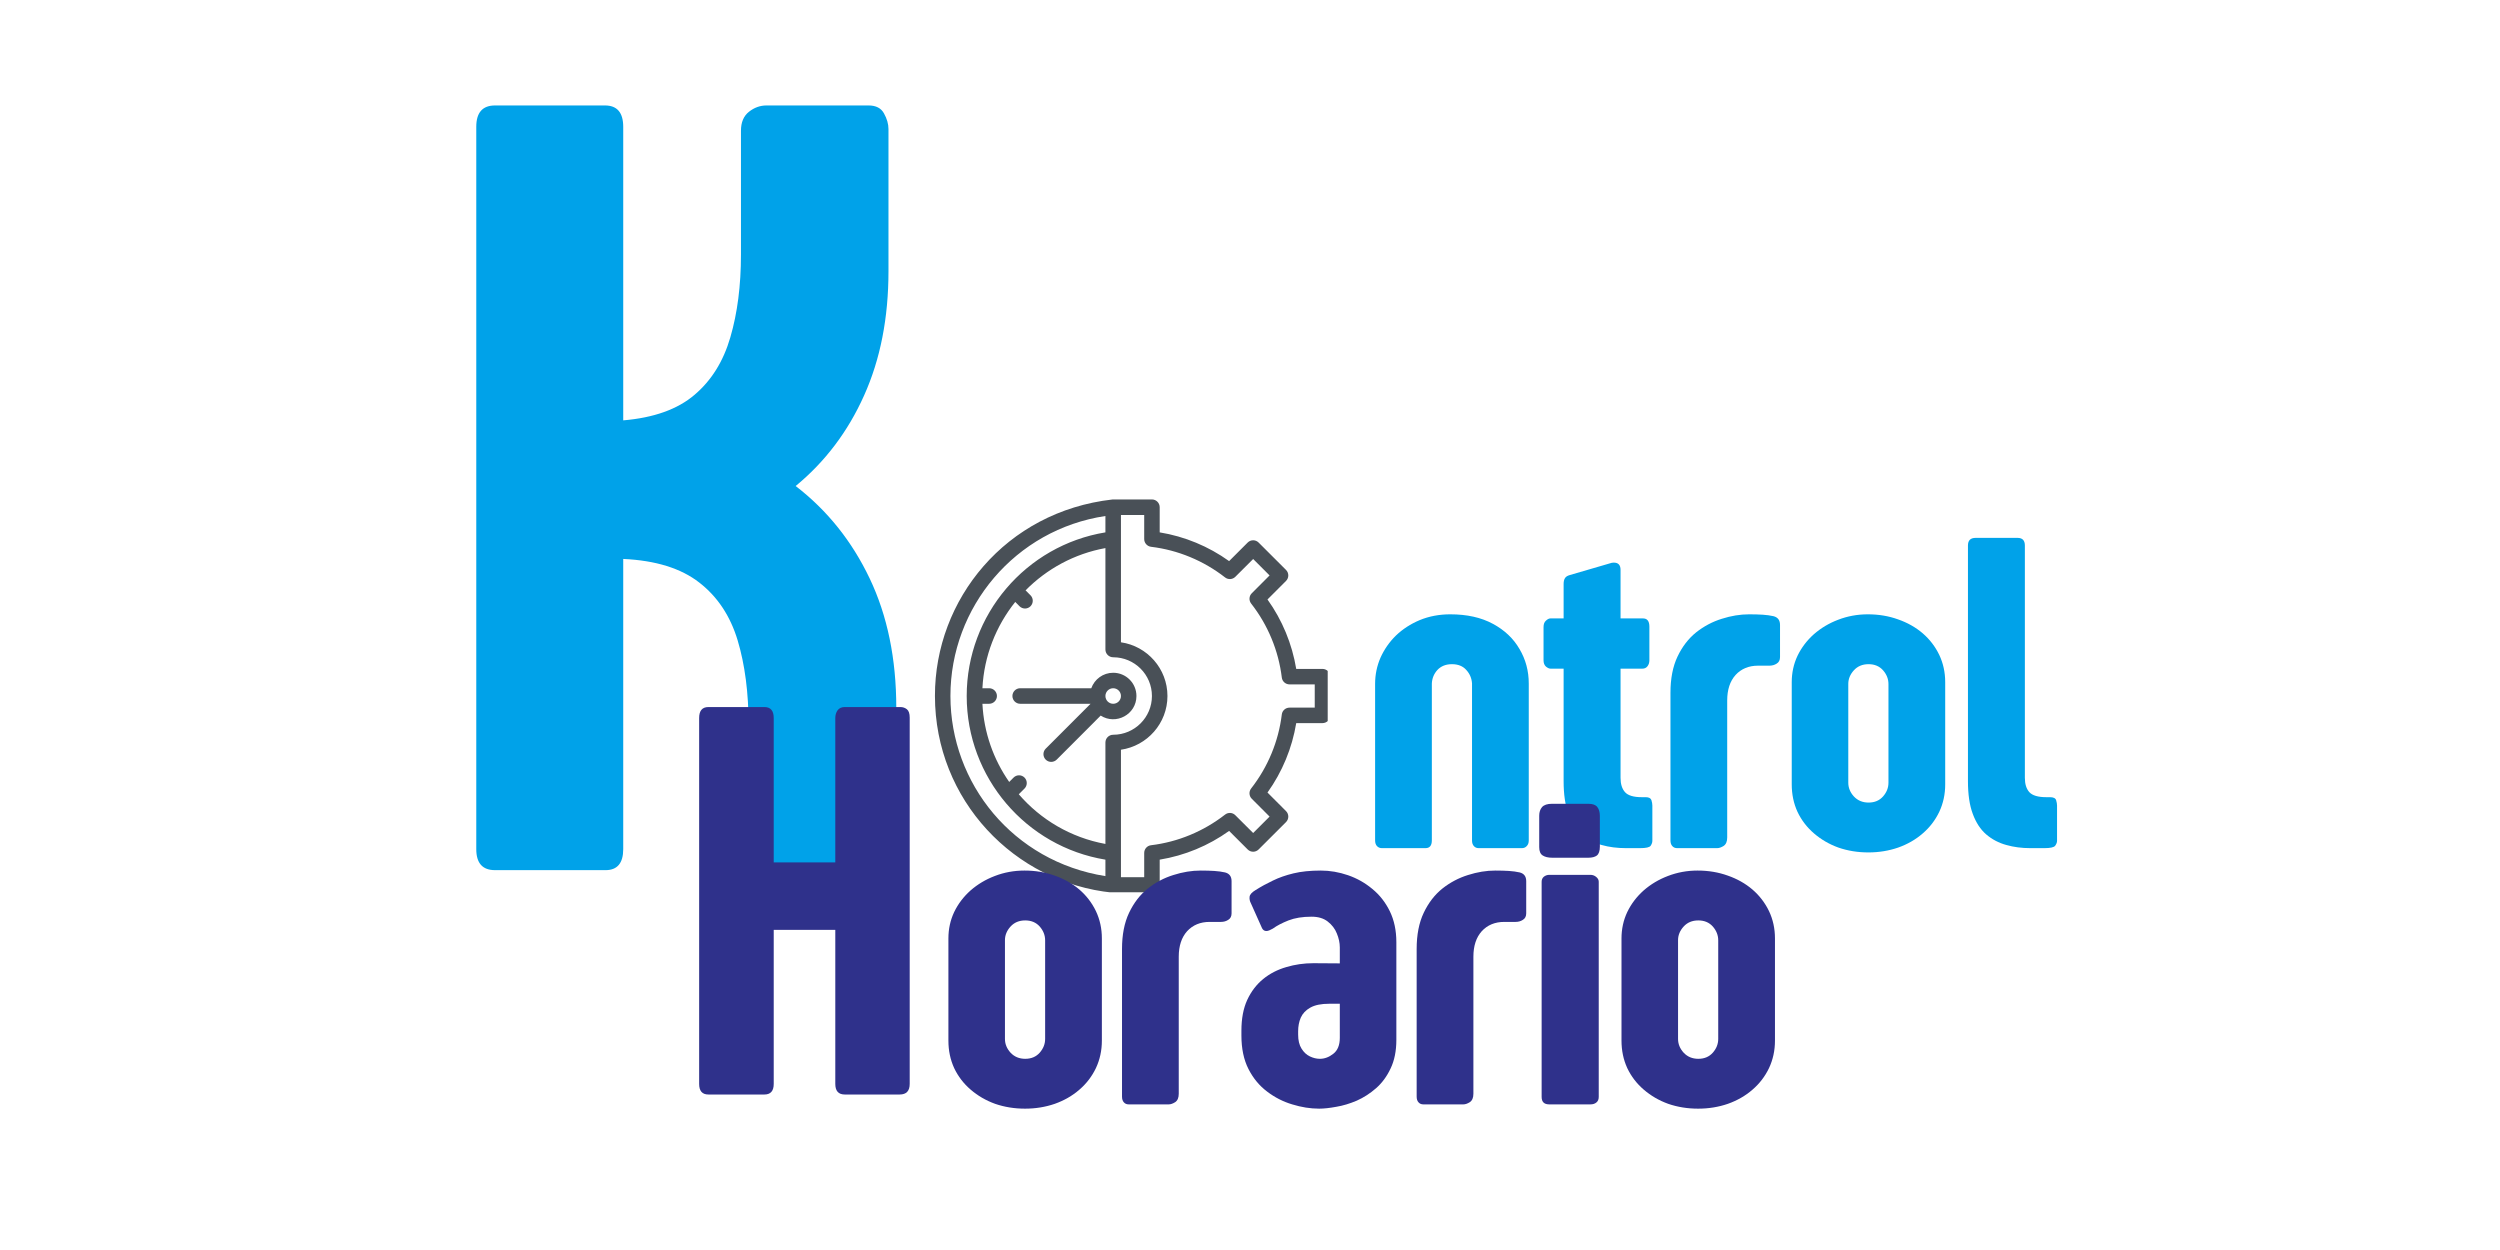 <svg xmlns="http://www.w3.org/2000/svg" xmlns:xlink="http://www.w3.org/1999/xlink" width="280" zoomAndPan="magnify" viewBox="0 0 210 105" height="140" preserveAspectRatio="xMidYMid meet" version="1.0"><defs><g/><clipPath id="3a53d4953e"><path d="M 78.527 41.953 L 111.527 41.953 L 111.527 74.953 L 78.527 74.953 Z M 78.527 41.953 " clip-rule="nonzero"/></clipPath></defs><g clip-path="url(#3a53d4953e)"><path fill="#495057" d="M 111.086 56.188 L 108.883 56.188 C 108.535 54.086 107.711 52.09 106.469 50.355 L 108.027 48.797 C 108.281 48.543 108.281 48.129 108.027 47.875 L 105.723 45.574 C 105.469 45.32 105.059 45.32 104.805 45.574 L 103.246 47.133 C 101.512 45.891 99.516 45.062 97.414 44.719 L 97.414 42.605 C 97.414 42.246 97.121 41.953 96.762 41.953 C 93.312 41.957 93.504 41.953 93.441 41.957 C 84.48 42.977 78.523 50.348 78.535 58.465 C 78.543 67.219 85.219 74.148 93.441 74.98 C 93.508 74.988 93.312 74.984 96.762 74.984 C 97.121 74.984 97.414 74.691 97.414 74.332 L 97.414 72.211 C 99.516 71.867 101.512 71.039 103.246 69.797 L 104.805 71.355 C 105.059 71.609 105.469 71.609 105.723 71.355 L 108.027 69.055 C 108.281 68.797 108.281 68.387 108.027 68.133 L 106.469 66.574 C 107.711 64.84 108.535 62.844 108.883 60.742 L 111.086 60.742 C 111.445 60.742 111.738 60.453 111.738 60.094 L 111.738 56.836 C 111.738 56.477 111.445 56.188 111.086 56.188 Z M 93.508 61.719 C 93.148 61.719 92.855 62.012 92.855 62.371 L 92.855 70.891 C 89.949 70.359 87.414 68.848 85.578 66.719 L 86.059 66.238 C 86.312 65.984 86.312 65.57 86.059 65.316 C 85.805 65.062 85.395 65.062 85.141 65.316 L 84.773 65.684 C 83.457 63.797 82.645 61.539 82.523 59.117 L 83.09 59.117 C 83.449 59.117 83.742 58.824 83.742 58.465 C 83.742 58.105 83.449 57.812 83.09 57.812 L 82.523 57.812 C 82.66 55.094 83.668 52.578 85.281 50.562 L 85.641 50.926 C 85.898 51.18 86.309 51.18 86.562 50.926 C 86.816 50.668 86.816 50.258 86.562 50.004 L 86.148 49.59 C 87.926 47.789 90.242 46.516 92.855 46.039 L 92.855 54.559 C 92.855 54.918 93.148 55.211 93.508 55.211 C 95.305 55.211 96.762 56.668 96.762 58.465 C 96.762 60.258 95.305 61.719 93.508 61.719 Z M 79.836 58.469 C 79.832 50.996 85.277 44.48 92.855 43.344 L 92.855 44.719 C 86.176 45.816 81.203 51.625 81.203 58.465 C 81.203 65.324 86.195 71.117 92.855 72.211 L 92.855 73.594 C 85.098 72.367 79.84 65.809 79.836 58.469 Z M 110.438 59.441 L 108.32 59.441 C 107.988 59.441 107.711 59.688 107.672 60.012 C 107.395 62.277 106.504 64.43 105.094 66.234 C 104.895 66.492 104.914 66.863 105.148 67.094 L 106.645 68.594 L 105.266 69.973 L 103.766 68.477 C 103.535 68.242 103.164 68.223 102.906 68.426 C 101.102 69.832 98.949 70.727 96.684 71 C 96.359 71.039 96.113 71.316 96.113 71.648 L 96.113 73.684 L 94.16 73.684 L 94.16 62.977 C 96.363 62.656 98.066 60.758 98.066 58.465 C 98.066 56.172 96.363 54.27 94.16 53.953 C 94.16 52.816 94.16 44.57 94.16 43.258 L 96.113 43.258 L 96.113 45.281 C 96.113 45.609 96.359 45.887 96.684 45.93 C 98.949 46.203 101.102 47.098 102.906 48.504 C 103.164 48.707 103.535 48.684 103.766 48.453 L 105.266 46.957 L 106.645 48.336 L 105.148 49.836 C 104.914 50.066 104.895 50.438 105.094 50.695 C 106.504 52.5 107.395 54.648 107.672 56.914 C 107.711 57.242 107.988 57.488 108.32 57.488 L 110.438 57.488 Z M 110.438 59.441 " fill-opacity="1" fill-rule="nonzero"/></g><path fill="#495057" d="M 93.508 56.512 C 92.66 56.512 91.938 57.055 91.668 57.812 L 85.695 57.812 C 85.336 57.812 85.043 58.105 85.043 58.465 C 85.043 58.824 85.336 59.117 85.695 59.117 L 91.609 59.117 L 87.84 62.887 C 87.586 63.141 87.586 63.555 87.84 63.809 C 88.094 64.062 88.504 64.062 88.762 63.809 L 92.457 60.109 C 93.742 60.934 95.461 60.012 95.461 58.465 C 95.461 57.387 94.586 56.512 93.508 56.512 Z M 93.508 59.117 C 93.148 59.117 92.855 58.824 92.855 58.465 C 92.855 58.105 93.148 57.812 93.508 57.812 C 93.867 57.812 94.16 58.105 94.16 58.465 C 94.16 58.824 93.867 59.117 93.508 59.117 Z M 93.508 59.117 " fill-opacity="1" fill-rule="nonzero"/><g fill="#00a2e9" fill-opacity="1"><g transform="translate(36.663, 73.092)"><g><path d="M 30.172 -32.266 C 32.828 -30.223 34.898 -27.633 36.391 -24.5 C 37.879 -21.375 38.625 -17.754 38.625 -13.641 L 38.625 -1.953 C 38.625 -1.547 38.5 -1.117 38.25 -0.672 C 38 -0.223 37.566 0 36.953 0 L 28.312 0 C 27.789 0 27.312 -0.176 26.875 -0.531 C 26.438 -0.883 26.219 -1.406 26.219 -2.094 L 26.219 -12.203 C 26.219 -14.898 25.91 -17.27 25.297 -19.312 C 24.68 -21.352 23.609 -22.969 22.078 -24.156 C 20.547 -25.352 18.414 -26.016 15.688 -26.141 L 15.688 -1.766 C 15.688 -0.586 15.191 0 14.203 0 L 4.922 0 C 3.867 0 3.344 -0.586 3.344 -1.766 L 3.344 -62.438 C 3.344 -63.633 3.867 -64.234 4.922 -64.234 L 14.156 -64.234 C 15.176 -64.234 15.688 -63.633 15.688 -62.438 L 15.688 -37.781 C 18.258 -38 20.254 -38.711 21.672 -39.922 C 23.098 -41.129 24.102 -42.742 24.688 -44.766 C 25.281 -46.797 25.578 -49.109 25.578 -51.703 L 25.578 -62.109 C 25.578 -62.816 25.801 -63.348 26.25 -63.703 C 26.695 -64.055 27.188 -64.234 27.719 -64.234 L 36.297 -64.234 C 36.922 -64.234 37.352 -64.008 37.594 -63.562 C 37.844 -63.113 37.969 -62.676 37.969 -62.25 L 37.969 -50.312 C 37.969 -46.383 37.285 -42.906 35.922 -39.875 C 34.566 -36.844 32.648 -34.305 30.172 -32.266 Z M 30.172 -32.266 "/></g></g></g><g fill="#00a2e9" fill-opacity="1"><g transform="translate(114.4, 71.244)"><g><path d="M 13.438 0 L 9.812 0 C 9.645 0 9.508 -0.055 9.406 -0.172 C 9.301 -0.285 9.25 -0.441 9.25 -0.641 L 9.25 -13.844 C 9.219 -14.281 9.055 -14.656 8.766 -14.969 C 8.484 -15.289 8.082 -15.453 7.562 -15.453 C 7.051 -15.453 6.645 -15.289 6.344 -14.969 C 6.051 -14.645 5.895 -14.266 5.875 -13.828 L 5.875 -0.656 C 5.875 -0.219 5.695 0 5.344 0 L 1.672 0 C 1.516 0 1.379 -0.055 1.266 -0.172 C 1.16 -0.285 1.109 -0.445 1.109 -0.656 L 1.109 -13.797 C 1.109 -14.566 1.258 -15.301 1.562 -16 C 1.875 -16.695 2.305 -17.316 2.859 -17.859 C 3.422 -18.398 4.086 -18.832 4.859 -19.156 C 5.641 -19.477 6.492 -19.641 7.422 -19.641 C 8.828 -19.641 10.02 -19.375 11 -18.844 C 11.977 -18.32 12.723 -17.617 13.234 -16.734 C 13.754 -15.859 14.016 -14.891 14.016 -13.828 L 14.016 -0.641 C 14.016 -0.441 13.957 -0.285 13.844 -0.172 C 13.738 -0.055 13.602 0 13.438 0 Z M 13.438 0 "/></g></g></g><g fill="#00a2e9" fill-opacity="1"><g transform="translate(129.532, 71.244)"><g><path d="M 8.234 0 L 7.047 0 C 6.316 0 5.633 -0.086 5 -0.266 C 4.363 -0.441 3.805 -0.738 3.328 -1.156 C 2.859 -1.57 2.488 -2.145 2.219 -2.875 C 1.945 -3.602 1.812 -4.52 1.812 -5.625 L 1.812 -15.078 L 0.703 -15.078 C 0.598 -15.078 0.473 -15.133 0.328 -15.25 C 0.191 -15.375 0.125 -15.551 0.125 -15.781 L 0.125 -18.562 C 0.125 -18.812 0.191 -18.992 0.328 -19.109 C 0.461 -19.234 0.586 -19.297 0.703 -19.297 L 1.812 -19.297 L 1.812 -22.188 C 1.812 -22.395 1.848 -22.555 1.922 -22.672 C 1.992 -22.797 2.129 -22.883 2.328 -22.938 L 5.859 -23.969 C 5.891 -23.977 5.945 -23.984 6.031 -23.984 C 6.406 -23.984 6.594 -23.781 6.594 -23.375 L 6.594 -19.297 L 8.484 -19.297 C 8.836 -19.297 9.016 -19.066 9.016 -18.609 L 9.016 -15.781 C 9.016 -15.582 8.961 -15.414 8.859 -15.281 C 8.754 -15.145 8.613 -15.078 8.438 -15.078 L 6.594 -15.078 L 6.594 -5.906 C 6.594 -5.383 6.719 -4.984 6.969 -4.703 C 7.219 -4.422 7.688 -4.281 8.375 -4.281 L 8.703 -4.281 C 8.973 -4.281 9.133 -4.195 9.188 -4.031 C 9.238 -3.863 9.266 -3.711 9.266 -3.578 L 9.266 -0.609 C 9.266 -0.484 9.219 -0.348 9.125 -0.203 C 9.031 -0.066 8.734 0 8.234 0 Z M 8.234 0 "/></g></g></g><g fill="#00a2e9" fill-opacity="1"><g transform="translate(139.413, 71.244)"><g><path d="M 10.109 -18.75 L 10.109 -16.047 C 10.109 -15.797 10.016 -15.613 9.828 -15.5 C 9.648 -15.383 9.445 -15.328 9.219 -15.328 L 8.266 -15.328 C 7.484 -15.328 6.852 -15.066 6.375 -14.547 C 5.906 -14.023 5.672 -13.312 5.672 -12.406 L 5.672 -0.891 C 5.672 -0.555 5.57 -0.32 5.375 -0.188 C 5.176 -0.062 4.992 0 4.828 0 L 1.469 0 C 1.301 0 1.164 -0.055 1.062 -0.172 C 0.957 -0.285 0.906 -0.445 0.906 -0.656 L 0.906 -13.047 C 0.906 -14.242 1.102 -15.258 1.5 -16.094 C 1.895 -16.926 2.414 -17.602 3.062 -18.125 C 3.719 -18.645 4.438 -19.023 5.219 -19.266 C 6 -19.516 6.766 -19.641 7.516 -19.641 C 7.941 -19.641 8.32 -19.629 8.656 -19.609 C 8.988 -19.586 9.289 -19.547 9.562 -19.484 C 9.926 -19.391 10.109 -19.145 10.109 -18.75 Z M 10.109 -18.75 "/></g></g></g><g fill="#00a2e9" fill-opacity="1"><g transform="translate(149.709, 71.244)"><g><path d="M 13.688 -13.938 L 13.688 -5.359 C 13.688 -4.523 13.52 -3.754 13.188 -3.047 C 12.852 -2.348 12.391 -1.742 11.797 -1.234 C 11.211 -0.723 10.523 -0.328 9.734 -0.047 C 8.953 0.223 8.117 0.359 7.234 0.359 C 6.336 0.359 5.5 0.223 4.719 -0.047 C 3.945 -0.328 3.266 -0.723 2.672 -1.234 C 2.078 -1.742 1.613 -2.348 1.281 -3.047 C 0.957 -3.754 0.797 -4.523 0.797 -5.359 L 0.797 -13.938 C 0.797 -14.727 0.957 -15.469 1.281 -16.156 C 1.613 -16.844 2.07 -17.445 2.656 -17.969 C 3.25 -18.488 3.93 -18.895 4.703 -19.188 C 5.484 -19.488 6.312 -19.641 7.188 -19.641 C 8.094 -19.641 8.938 -19.5 9.719 -19.219 C 10.508 -18.945 11.203 -18.555 11.797 -18.047 C 12.391 -17.535 12.852 -16.93 13.188 -16.234 C 13.52 -15.535 13.688 -14.77 13.688 -13.938 Z M 7.25 -15.453 C 6.738 -15.453 6.328 -15.281 6.016 -14.938 C 5.703 -14.594 5.547 -14.211 5.547 -13.797 L 5.547 -5.5 C 5.547 -5.07 5.703 -4.688 6.016 -4.344 C 6.336 -4 6.75 -3.828 7.25 -3.828 C 7.758 -3.828 8.164 -4 8.469 -4.344 C 8.77 -4.688 8.922 -5.07 8.922 -5.5 L 8.922 -13.781 C 8.922 -14.207 8.77 -14.594 8.469 -14.938 C 8.164 -15.281 7.758 -15.453 7.25 -15.453 Z M 7.25 -15.453 "/></g></g></g><g fill="#00a2e9" fill-opacity="1"><g transform="translate(164.183, 71.244)"><g><path d="M 8.609 -3.578 L 8.609 -0.609 C 8.609 -0.484 8.555 -0.348 8.453 -0.203 C 8.348 -0.066 8.047 0 7.547 0 L 6.359 0 C 5.648 0 4.977 -0.086 4.344 -0.266 C 3.707 -0.441 3.145 -0.738 2.656 -1.156 C 2.176 -1.57 1.801 -2.145 1.531 -2.875 C 1.258 -3.602 1.125 -4.52 1.125 -5.625 L 1.125 -25.422 C 1.125 -25.848 1.336 -26.062 1.766 -26.062 L 5.297 -26.062 C 5.703 -26.062 5.906 -25.848 5.906 -25.422 L 5.906 -5.906 C 5.906 -5.383 6.031 -4.984 6.281 -4.703 C 6.539 -4.422 7.016 -4.281 7.703 -4.281 L 8.016 -4.281 C 8.305 -4.281 8.477 -4.195 8.531 -4.031 C 8.582 -3.863 8.609 -3.711 8.609 -3.578 Z M 8.609 -3.578 "/></g></g></g><g fill="#2f318b" fill-opacity="1"><g transform="translate(78.869, 92.768)"><g><path d="M 13.688 -13.938 L 13.688 -5.359 C 13.688 -4.523 13.52 -3.754 13.188 -3.047 C 12.852 -2.348 12.391 -1.742 11.797 -1.234 C 11.211 -0.723 10.523 -0.328 9.734 -0.047 C 8.953 0.223 8.117 0.359 7.234 0.359 C 6.336 0.359 5.5 0.223 4.719 -0.047 C 3.945 -0.328 3.266 -0.723 2.672 -1.234 C 2.078 -1.742 1.613 -2.348 1.281 -3.047 C 0.957 -3.754 0.797 -4.523 0.797 -5.359 L 0.797 -13.938 C 0.797 -14.727 0.957 -15.469 1.281 -16.156 C 1.613 -16.844 2.07 -17.445 2.656 -17.969 C 3.25 -18.488 3.93 -18.895 4.703 -19.188 C 5.484 -19.488 6.312 -19.641 7.188 -19.641 C 8.094 -19.641 8.938 -19.5 9.719 -19.219 C 10.508 -18.945 11.203 -18.555 11.797 -18.047 C 12.391 -17.535 12.852 -16.93 13.188 -16.234 C 13.52 -15.535 13.688 -14.77 13.688 -13.938 Z M 7.25 -15.453 C 6.738 -15.453 6.328 -15.281 6.016 -14.938 C 5.703 -14.594 5.547 -14.211 5.547 -13.797 L 5.547 -5.5 C 5.547 -5.07 5.703 -4.688 6.016 -4.344 C 6.336 -4 6.75 -3.828 7.25 -3.828 C 7.758 -3.828 8.164 -4 8.469 -4.344 C 8.77 -4.688 8.922 -5.07 8.922 -5.5 L 8.922 -13.781 C 8.922 -14.207 8.77 -14.594 8.469 -14.938 C 8.164 -15.281 7.758 -15.453 7.25 -15.453 Z M 7.25 -15.453 "/></g></g></g><g fill="#2f318b" fill-opacity="1"><g transform="translate(93.343, 92.768)"><g><path d="M 10.109 -18.75 L 10.109 -16.047 C 10.109 -15.797 10.016 -15.613 9.828 -15.5 C 9.648 -15.383 9.445 -15.328 9.219 -15.328 L 8.266 -15.328 C 7.484 -15.328 6.852 -15.066 6.375 -14.547 C 5.906 -14.023 5.672 -13.312 5.672 -12.406 L 5.672 -0.891 C 5.672 -0.555 5.57 -0.32 5.375 -0.188 C 5.176 -0.062 4.992 0 4.828 0 L 1.469 0 C 1.301 0 1.164 -0.055 1.062 -0.172 C 0.957 -0.285 0.906 -0.445 0.906 -0.656 L 0.906 -13.047 C 0.906 -14.242 1.102 -15.258 1.5 -16.094 C 1.895 -16.926 2.414 -17.602 3.062 -18.125 C 3.719 -18.645 4.438 -19.023 5.219 -19.266 C 6 -19.516 6.766 -19.641 7.516 -19.641 C 7.941 -19.641 8.32 -19.629 8.656 -19.609 C 8.988 -19.586 9.289 -19.547 9.562 -19.484 C 9.926 -19.391 10.109 -19.145 10.109 -18.75 Z M 10.109 -18.75 "/></g></g></g><g fill="#2f318b" fill-opacity="1"><g transform="translate(103.638, 92.768)"><g><path d="M 8.906 -5.594 L 8.906 -8.453 L 8.016 -8.453 C 7.336 -8.453 6.805 -8.344 6.422 -8.125 C 6.047 -7.914 5.781 -7.633 5.625 -7.281 C 5.477 -6.938 5.406 -6.555 5.406 -6.141 L 5.406 -5.859 C 5.406 -5.379 5.5 -4.988 5.688 -4.688 C 5.875 -4.383 6.109 -4.164 6.391 -4.031 C 6.672 -3.895 6.953 -3.828 7.234 -3.828 C 7.629 -3.828 8.004 -3.969 8.359 -4.25 C 8.723 -4.531 8.906 -4.977 8.906 -5.594 Z M 6.688 -11.859 L 8.906 -11.844 L 8.906 -13.188 C 8.906 -13.57 8.82 -13.961 8.656 -14.359 C 8.5 -14.754 8.242 -15.086 7.891 -15.359 C 7.547 -15.629 7.094 -15.766 6.531 -15.766 C 5.77 -15.766 5.125 -15.66 4.594 -15.453 C 4.062 -15.242 3.625 -15.016 3.281 -14.766 C 3.188 -14.711 3.094 -14.664 3 -14.625 C 2.906 -14.582 2.816 -14.562 2.734 -14.562 C 2.578 -14.562 2.457 -14.641 2.375 -14.797 L 1.438 -16.891 C 1.344 -17.066 1.305 -17.25 1.328 -17.438 C 1.348 -17.625 1.516 -17.812 1.828 -18 C 2.285 -18.289 2.77 -18.555 3.281 -18.797 C 3.789 -19.047 4.367 -19.25 5.016 -19.406 C 5.66 -19.562 6.426 -19.641 7.312 -19.641 C 8.082 -19.641 8.844 -19.508 9.594 -19.25 C 10.352 -18.988 11.035 -18.602 11.641 -18.094 C 12.254 -17.594 12.742 -16.969 13.109 -16.219 C 13.473 -15.469 13.656 -14.602 13.656 -13.625 L 13.656 -5.422 C 13.656 -4.484 13.492 -3.68 13.172 -3.016 C 12.859 -2.348 12.453 -1.797 11.953 -1.359 C 11.453 -0.922 10.91 -0.57 10.328 -0.312 C 9.742 -0.062 9.172 0.109 8.609 0.203 C 8.055 0.305 7.578 0.359 7.172 0.359 C 6.43 0.359 5.676 0.238 4.906 0 C 4.145 -0.227 3.441 -0.586 2.797 -1.078 C 2.148 -1.566 1.629 -2.195 1.234 -2.969 C 0.836 -3.75 0.641 -4.688 0.641 -5.781 L 0.641 -6.188 C 0.641 -7.195 0.801 -8.055 1.125 -8.766 C 1.457 -9.484 1.906 -10.07 2.469 -10.531 C 3.031 -10.988 3.676 -11.32 4.406 -11.531 C 5.133 -11.75 5.895 -11.859 6.688 -11.859 Z M 6.688 -11.859 "/></g></g></g><g fill="#2f318b" fill-opacity="1"><g transform="translate(118.093, 92.768)"><g><path d="M 10.109 -18.75 L 10.109 -16.047 C 10.109 -15.797 10.016 -15.613 9.828 -15.5 C 9.648 -15.383 9.445 -15.328 9.219 -15.328 L 8.266 -15.328 C 7.484 -15.328 6.852 -15.066 6.375 -14.547 C 5.906 -14.023 5.672 -13.312 5.672 -12.406 L 5.672 -0.891 C 5.672 -0.555 5.57 -0.32 5.375 -0.188 C 5.176 -0.062 4.992 0 4.828 0 L 1.469 0 C 1.301 0 1.164 -0.055 1.062 -0.172 C 0.957 -0.285 0.906 -0.445 0.906 -0.656 L 0.906 -13.047 C 0.906 -14.242 1.102 -15.258 1.5 -16.094 C 1.895 -16.926 2.414 -17.602 3.062 -18.125 C 3.719 -18.645 4.438 -19.023 5.219 -19.266 C 6 -19.516 6.766 -19.641 7.516 -19.641 C 7.941 -19.641 8.32 -19.629 8.656 -19.609 C 8.988 -19.586 9.289 -19.547 9.562 -19.484 C 9.926 -19.391 10.109 -19.145 10.109 -18.75 Z M 10.109 -18.75 "/></g></g></g><g fill="#2f318b" fill-opacity="1"><g transform="translate(128.388, 92.768)"><g><path d="M 1.109 -0.625 L 1.109 -18.703 C 1.109 -18.879 1.172 -19.02 1.297 -19.125 C 1.43 -19.227 1.582 -19.281 1.75 -19.281 L 5.203 -19.281 C 5.391 -19.281 5.551 -19.223 5.688 -19.109 C 5.832 -18.992 5.906 -18.859 5.906 -18.703 L 5.906 -0.625 C 5.906 -0.414 5.836 -0.258 5.703 -0.156 C 5.578 -0.051 5.41 0 5.203 0 L 1.75 0 C 1.32 0 1.109 -0.207 1.109 -0.625 Z M 6 -24.234 L 6 -21.641 C 6 -21.285 5.914 -21.039 5.75 -20.906 C 5.582 -20.781 5.344 -20.719 5.031 -20.719 L 2 -20.719 C 1.664 -20.719 1.398 -20.781 1.203 -20.906 C 1.004 -21.031 0.906 -21.266 0.906 -21.609 L 0.906 -24.25 C 0.906 -24.539 0.984 -24.781 1.141 -24.969 C 1.305 -25.156 1.586 -25.25 1.984 -25.25 L 5.031 -25.25 C 5.395 -25.25 5.645 -25.16 5.781 -24.984 C 5.926 -24.805 6 -24.555 6 -24.234 Z M 6 -24.234 "/></g></g></g><g fill="#2f318b" fill-opacity="1"><g transform="translate(135.409, 92.768)"><g><path d="M 13.688 -13.938 L 13.688 -5.359 C 13.688 -4.523 13.52 -3.754 13.188 -3.047 C 12.852 -2.348 12.391 -1.742 11.797 -1.234 C 11.211 -0.723 10.523 -0.328 9.734 -0.047 C 8.953 0.223 8.117 0.359 7.234 0.359 C 6.336 0.359 5.5 0.223 4.719 -0.047 C 3.945 -0.328 3.266 -0.723 2.672 -1.234 C 2.078 -1.742 1.613 -2.348 1.281 -3.047 C 0.957 -3.754 0.797 -4.523 0.797 -5.359 L 0.797 -13.938 C 0.797 -14.727 0.957 -15.469 1.281 -16.156 C 1.613 -16.844 2.07 -17.445 2.656 -17.969 C 3.25 -18.488 3.93 -18.895 4.703 -19.188 C 5.484 -19.488 6.312 -19.641 7.188 -19.641 C 8.094 -19.641 8.938 -19.5 9.719 -19.219 C 10.508 -18.945 11.203 -18.555 11.797 -18.047 C 12.391 -17.535 12.852 -16.93 13.188 -16.234 C 13.52 -15.535 13.688 -14.77 13.688 -13.938 Z M 7.25 -15.453 C 6.738 -15.453 6.328 -15.281 6.016 -14.938 C 5.703 -14.594 5.547 -14.211 5.547 -13.797 L 5.547 -5.5 C 5.547 -5.07 5.703 -4.688 6.016 -4.344 C 6.336 -4 6.75 -3.828 7.25 -3.828 C 7.758 -3.828 8.164 -4 8.469 -4.344 C 8.77 -4.688 8.922 -5.07 8.922 -5.5 L 8.922 -13.781 C 8.922 -14.207 8.77 -14.594 8.469 -14.938 C 8.164 -15.281 7.758 -15.453 7.25 -15.453 Z M 7.25 -15.453 "/></g></g></g><g fill="#2f318b" fill-opacity="1"><g transform="translate(57.04, 91.939)"><g><path d="M 13.922 -32.547 L 18.594 -32.547 C 18.801 -32.547 18.984 -32.484 19.141 -32.359 C 19.297 -32.234 19.375 -32 19.375 -31.656 L 19.375 -0.891 C 19.375 -0.297 19.094 0 18.531 0 L 13.922 0 C 13.391 0 13.125 -0.297 13.125 -0.891 L 13.125 -13.828 L 7.953 -13.828 L 7.953 -0.891 C 7.953 -0.297 7.691 0 7.172 0 L 2.469 0 C 1.945 0 1.688 -0.297 1.688 -0.891 L 1.688 -31.625 C 1.688 -32.238 1.945 -32.547 2.469 -32.547 L 7.172 -32.547 C 7.691 -32.547 7.953 -32.238 7.953 -31.625 L 7.953 -19.5 L 13.125 -19.5 L 13.125 -31.625 C 13.125 -31.875 13.188 -32.086 13.312 -32.266 C 13.445 -32.453 13.648 -32.547 13.922 -32.547 Z M 13.922 -32.547 "/></g></g></g></svg>